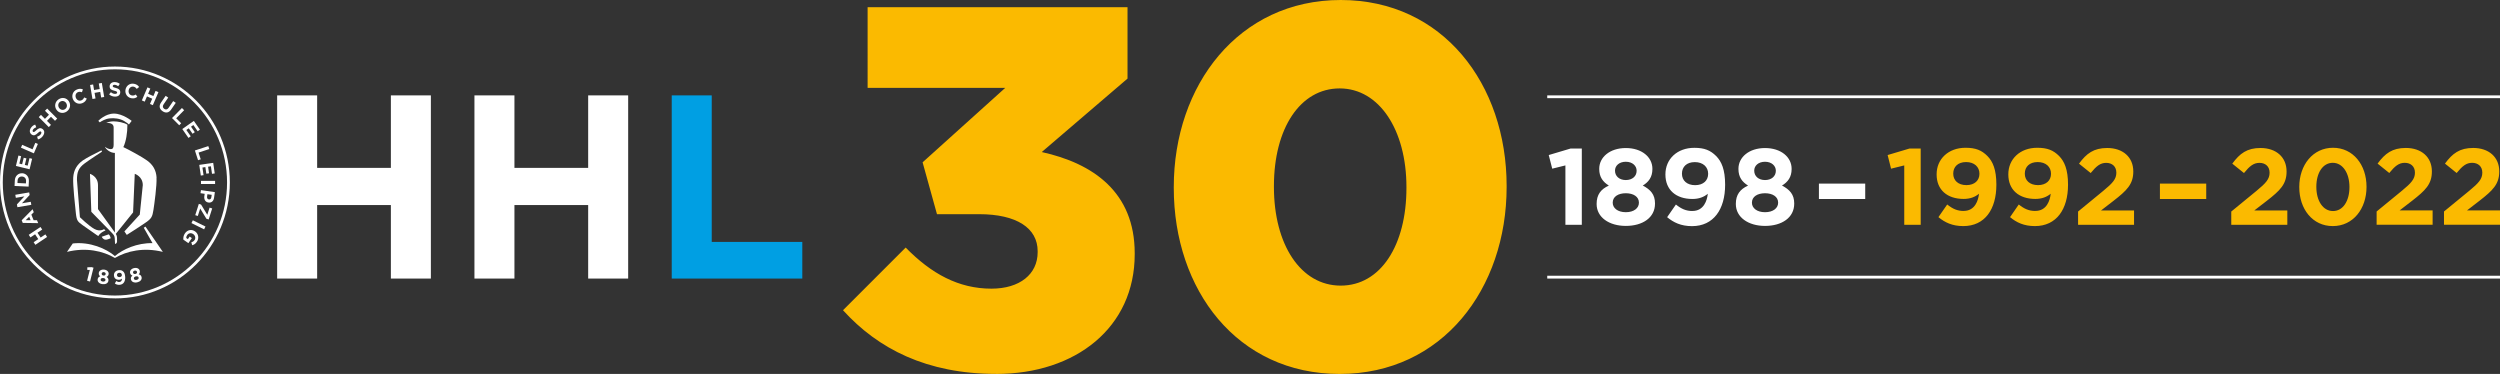 <?xml version="1.0" encoding="UTF-8"?><svg id="Ebene_1" xmlns="http://www.w3.org/2000/svg" viewBox="0 0 566.93 84.8"><rect x="0" y="0" width="566.93" height="84.8" fill="#333333" stroke="none"/><defs><style>.cls-1{fill:#009fe3;}.cls-2{fill:#fbba00;}.cls-3{fill:#fff;}</style></defs><polygon class="cls-3" points="350.87 62.53 350.87 63.17 566.93 63.17 566.93 62.53 350.87 62.53 350.87 62.53"/><path class="cls-2" d="M225.87,84.8c18.17,0,31.45-10.6,31.45-27.14v-.23c0-13.86-9.43-20.38-21.08-22.95l19.45-16.66V1.63h-58.94V19.92h31.22l-18.75,16.89,3.26,11.76h9.55c8.5,0,13.28,3.14,13.28,8.39v.23c0,5.01-4.08,8.27-10.48,8.27-7.45,0-13.63-3.38-19.45-9.32l-14.21,14.21c7.92,8.74,18.99,14.44,34.71,14.44h0Zm77.93,0c23.3,0,37.86-19.34,37.86-42.4v-.23c0-23.06-14.44-42.17-37.62-42.17s-37.86,19.34-37.86,42.4v.23c0,23.06,14.33,42.17,37.62,42.17h0Zm.23-20.03c-9.09,0-15.14-9.32-15.14-22.36v-.23c0-13.05,5.94-22.13,14.91-22.13s15.14,9.43,15.14,22.36v.23c0,12.93-5.82,22.13-14.91,22.13h0Z"/><polygon class="cls-1" points="181.94 63.17 181.94 54.86 161.4 54.86 161.4 21.63 152.33 21.63 152.33 63.17 181.94 63.17 181.94 63.17"/><path class="cls-3" d="M97.71,63.17V21.63h-9.07v16.44h-16.72V21.63h-9.07V63.17h9.07v-16.67h16.72v16.67h9.07Zm44.74,0V21.63h-9.07v16.44h-16.72V21.63h-9.07V63.17h9.07v-16.67h16.72v16.67h9.07Z"/><path class="cls-3" d="M26.06,67.66C11.69,67.66,0,55.87,0,41.37S11.69,15.09,26.06,15.09s26.06,11.79,26.06,26.29-11.69,26.29-26.06,26.29h0Zm0-51.94C12.04,15.72,.63,27.23,.63,41.37s11.41,25.65,25.43,25.65,25.43-11.51,25.43-25.65S40.09,15.72,26.06,15.72h0Z"/><path class="cls-3" d="M24.66,53.14l-1.59,.55,.1,.18c.18,.28,.54,.64,1.21,.42,.06-.02,.11-.04,.16-.05l.56-.2c-.04-.28-.18-.65-.44-.91h0Z"/><path class="cls-3" d="M22.28,53.53c.55-.89,1.65-1.27,1.65-1.27l-.34-.3s-.91,.67-2.19-.04c-1.29-.71-3.28-2.66-3.28-2.66l-.67-8.48c0-1.68,.3-2.66,1.75-3.73,1.13-.84,3.93-2.66,3.93-2.66l-.13-.29c-1.47,.73-3.43,1.72-4.23,2.29-1.29,.93-2.07,2.13-2.17,3.91-.1,1.71,.44,6.58,.6,8.03,.19,1.74,.41,1.93,1.59,2.77l3.47,2.43h0Z"/><path class="cls-3" d="M32.98,51.39l-.38,.26,1.99,3.49c-3.5-.09-6.78,1.41-8.53,2.93-1.92-1.67-5.68-3.31-9.56-2.86l-1.31,1.91c4.35-1.08,8.17-.2,10.87,1.38,2.7-1.58,6.52-2.46,10.87-1.38l-1.31-1.91-2.64-3.83h0Z"/><path class="cls-3" d="M22.68,27.71c.32-.22,1.18-.75,2.14-.86,1.09-.13,2.34,.02,3.31,.58,.55,.32,.94,.64,1.11,.8l.62-.82s-2.03-1.65-4.02-1.65-3.55,1.65-3.55,1.65l.33,.33s.02-.01,.06-.03h0Z"/><path class="cls-3" d="M35.51,40.3c-.1-1.77-.88-2.98-2.17-3.91-1.13-.82-4.15-2.46-5.37-3.03,.62-1.27,.93-3.26,.92-5.08-.7-.48-2.21-.76-3.12-.76-.59,0-1.16,.12-1.68,.34,1.12,0,1.68,.3,1.68,1.07v3.96c0,.67-.25,.93-.63,.93-.49,0-.92-.21-1.36-.54,.27,.62,1.24,1.4,2.27,1.4v18.05l-.07-.1-3.76-5.21v-5.44c0-2.01-1.82-2.56-1.82-2.56l.31,8.62,4.69,4.8c.39,.42,.59,.66,.62,1.19l.07,1.3h0s.03,0,.06-.02l.08-.03c.13-.06,.3-.2,.31-.48,0,0,0,0,0-.01v-.66c0-.5-.08-.77-.28-1.09l3.92-4.87,.38-8.75s1.82,.57,1.82,2.56l-.68,6.68-3.49,3.82,.54,.79s3.1-1.96,4.46-2.92c1.17-.83,1.35-1.25,1.59-2.76,.21-1.34,.79-5.58,.69-7.29h0Z"/><path class="cls-3" d="M19.8,60.62v.6s.57,0,.57,0l-.62,2.45,.67,.17,.79-3.14-.46-.12-.96,.04h0Zm4.79,2.99c.04-.38-.13-.61-.43-.81,.26-.13,.44-.31,.48-.66,.05-.49-.35-.93-1.03-1-.67-.07-1.16,.27-1.21,.77-.04,.35,.1,.57,.33,.75-.35,.12-.55,.33-.59,.72-.06,.56,.43,.98,1.13,1.06,.7,.07,1.26-.22,1.32-.82h0Zm-.63-1.47c-.02,.23-.22,.38-.49,.35-.28-.03-.44-.22-.41-.45,.02-.2,.21-.36,.49-.33,.29,.03,.44,.23,.41,.43h0Zm-.04,1.36c-.02,.23-.25,.38-.59,.35-.35-.04-.53-.23-.51-.46,.03-.25,.27-.37,.59-.34,.32,.03,.53,.2,.51,.46h0Zm4.46-.76c-.04-.64-.21-.98-.46-1.19-.26-.23-.51-.32-.94-.29-.72,.05-1.19,.56-1.14,1.21,.04,.66,.51,1.01,1.21,.97,.28-.02,.49-.12,.63-.26-.02,.43-.21,.75-.6,.77-.27,.02-.47-.06-.71-.23l-.33,.56c.28,.21,.61,.34,1.07,.31,.91-.06,1.35-.8,1.28-1.85h0Zm-.74-.42c.02,.28-.17,.5-.52,.52-.35,.02-.57-.16-.59-.45-.02-.29,.16-.5,.51-.53,.35-.02,.57,.17,.59,.46h0Zm4.47,.53c-.08-.38-.31-.54-.66-.64,.21-.2,.32-.44,.25-.78-.1-.49-.62-.78-1.28-.64-.66,.14-1.02,.62-.92,1.1,.07,.34,.27,.51,.54,.61-.3,.22-.43,.49-.34,.87,.12,.55,.7,.8,1.4,.66,.69-.15,1.13-.6,1.01-1.19h0Zm-1.04-1.2c.05,.23-.09,.42-.37,.48-.27,.06-.48-.07-.53-.3-.04-.2,.09-.4,.37-.46,.28-.06,.48,.08,.52,.28h0Zm.37,1.31c.05,.23-.12,.44-.46,.51s-.58-.06-.62-.28c-.05-.25,.15-.44,.46-.51,.31-.07,.57,.03,.62,.28h0Z"/><path class="cls-3" d="M9.18,51.47l-2.66,1.78,.39,.59,1.05-.71,.72,1.09-1.05,.71,.39,.59,2.66-1.78-.39-.59-1.07,.72-.72-1.09,1.07-.72-.39-.59h0Zm-1.8-4.02l-2.46,2.5,.24,.6,3.5,.05-.27-.67h-.77s-.51-1.26-.51-1.26l.55-.55-.28-.69h0Zm-.76,1.7l.32,.79h-1.12s.8-.79,.8-.79h0Zm0-5.52l-3.15,.54,.12,.69,1.94-.33-1.69,1.82,.11,.64,3.15-.54-.12-.69-2,.34,1.74-1.88-.1-.59h0Zm-1.59-4.34h0c-.9-.04-1.62,.62-1.67,1.63l-.06,1.25,3.19,.15,.06-1.25c.05-1.01-.62-1.74-1.52-1.79h0Zm-.03,.74c.57,.03,.93,.44,.91,1.01l-.03,.55-1.92-.09,.03-.55c.03-.58,.44-.95,1.01-.92h0Zm2.3-4.02l-.61-.15-.41,1.7-.65-.16,.36-1.48-.61-.15-.36,1.48-.63-.15,.4-1.68-.61-.15-.57,2.36,3.1,.76,.57-2.38h0Zm1.3-3.36l-.59-.26-.63,1.47-2.35-1.02-.28,.65,2.93,1.28,.91-2.12h0Zm.99-3.43h0c-.47-.31-.86-.13-1.36,.32-.42,.39-.55,.46-.73,.35h0c-.13-.09-.15-.28,0-.51,.15-.23,.4-.4,.72-.53l-.24-.6c-.4,.13-.74,.38-.99,.78-.36,.55-.29,1.15,.19,1.48h0c.53,.36,.91,.1,1.4-.35,.41-.37,.54-.42,.69-.32h0c.16,.11,.16,.32,0,.56-.2,.31-.49,.48-.85,.59l.19,.63c.5-.13,.91-.45,1.17-.86,.38-.58,.35-1.19-.18-1.54h0Zm3.38-2.33l-2.27-2.27-.5,.5,.9,.9-.91,.93-.9-.9-.5,.5,2.27,2.27,.5-.5-.91-.91,.91-.93,.91,.91,.5-.5h0Zm2.64-3.93h0c-.5-.77-1.5-.99-2.32-.44-.82,.55-1.01,1.57-.5,2.34h0c.5,.77,1.5,.99,2.32,.44,.82-.55,1.01-1.57,.5-2.34h0Zm-.61,.42c.3,.46,.22,1.05-.25,1.37-.47,.32-1.06,.16-1.36-.3h0c-.3-.47-.22-1.06,.25-1.38,.47-.32,1.06-.16,1.36,.3h0Zm4.67-1.04l-.58-.25c-.15,.31-.3,.53-.64,.67-.51,.21-1.03-.07-1.24-.58h0c-.21-.52-.02-1.08,.48-1.29,.3-.12,.58-.09,.89,.03l.22-.65c-.38-.16-.79-.21-1.35,.02-.91,.37-1.26,1.33-.92,2.18h0c.35,.86,1.27,1.28,2.14,.92,.57-.23,.83-.58,1-1.03h0Zm3.96-.35l-.54-3.18-.69,.12,.21,1.26-1.28,.22-.21-1.26-.69,.12,.54,3.18,.69-.12-.21-1.27,1.28-.22,.21,1.27,.69-.12h0Zm3.64-1.08h0c0-.57-.37-.8-1.01-.97-.55-.14-.69-.21-.69-.42h0c0-.17,.14-.29,.41-.29,.27,0,.55,.12,.83,.32l.36-.53c-.32-.26-.72-.41-1.19-.41-.65,0-1.12,.39-1.12,.97h0c0,.65,.42,.83,1.06,.99,.53,.14,.64,.23,.64,.41h0c0,.2-.17,.31-.46,.31-.37,0-.67-.15-.95-.39l-.41,.5c.38,.34,.87,.51,1.36,.51,.69,0,1.17-.36,1.17-1h0Zm3.88,1.05l-.35-.53c-.29,.18-.54,.28-.9,.21-.54-.1-.82-.63-.72-1.17h0c.1-.55,.57-.92,1.1-.82,.31,.06,.53,.24,.73,.51l.54-.43c-.24-.35-.55-.61-1.14-.73-.96-.19-1.78,.42-1.95,1.32h0c-.17,.92,.38,1.77,1.3,1.95,.61,.12,1.01-.03,1.39-.32h0Zm3.51,1.89l1.27-2.96-.65-.28-.5,1.17-1.19-.52,.5-1.17-.65-.28-1.27,2.96,.65,.28,.51-1.19,1.19,.52-.51,1.19,.65,.28h0Zm4.17,.96l1.03-1.49-.58-.4-1.04,1.52c-.29,.42-.65,.49-1,.24-.35-.25-.41-.62-.12-1.05l1.03-1.5-.58-.4-1.04,1.51c-.54,.78-.38,1.48,.33,1.97,.71,.49,1.42,.41,1.97-.39h0Zm1.81,3.6l.45-.46-1.13-1.13,1.8-1.83-.5-.5-2.25,2.28,1.63,1.63h0Zm2.11,2.86l.51-.36-1-1.43,.55-.39,.86,1.24,.51-.36-.86-1.24,.53-.38,.98,1.41,.51-.36-1.38-1.99-2.62,1.85,1.4,2.01h0Zm2.16,5.06l.61-.2-.49-1.53,2.43-.8-.22-.67-3.04,.99,.71,2.2h0Zm.63,3.48l.62-.09-.25-1.73,.66-.1,.22,1.5,.62-.09-.22-1.5,.64-.09,.25,1.71,.62-.09-.35-2.4-3.16,.46,.35,2.43h0Zm.05,1.92h3.19s0-.71,0-.71h-3.2s0,.71,0,.71h0Zm1.68,4.2h0c.65,.09,1.16-.3,1.27-1.06l.19-1.3-3.16-.46-.1,.7,.95,.14-.08,.53c-.1,.72,.2,1.34,.93,1.45h0Zm.09-.71c-.27-.04-.45-.27-.4-.62l.08-.56,.97,.14-.08,.54c-.05,.35-.25,.55-.56,.5h0Zm-3.09,3.57l.59,.19,.54-1.69,1.41,2.32,.51,.16,.8-2.5-.59-.19-.52,1.63-1.41-2.32-.51-.16-.81,2.55h0Zm-.85,1.8l2.87,1.42,.31-.64-2.87-1.42-.31,.64h0Zm-1.84,3.75l1.14,.8,.79-1.15-.5-.35-.4,.59-.38-.26c0-.22,.07-.45,.22-.66,.32-.47,.9-.56,1.38-.22h0c.45,.32,.59,.91,.3,1.34-.21,.31-.43,.42-.74,.51l.19,.67c.42-.11,.75-.31,1.07-.79,.55-.8,.34-1.82-.4-2.34h0c-.78-.55-1.74-.38-2.31,.44-.33,.48-.4,.99-.36,1.42h0Z"/><polygon class="cls-3" points="350.87 21.63 350.87 22.26 566.93 22.26 566.93 21.63 350.87 21.63 350.87 21.63"/><path class="cls-2" d="M431.83,50.98h3.73v-17.29h-2.57l-4.93,1.47,.78,3.09,2.99-.74v13.46h0Zm13.49-3.14c-1.45,0-2.5-.47-3.75-1.47l-1.99,2.87c1.45,1.2,3.14,2.03,5.64,2.03,4.88,0,7.5-3.8,7.5-9.37v-.05c0-3.39-.81-5.25-2.04-6.48-1.3-1.3-2.65-1.86-4.96-1.86-3.88,0-6.55,2.55-6.55,6.01v.05c0,3.48,2.4,5.54,6.13,5.54,1.47,0,2.6-.44,3.48-1.18-.15,1.47-.88,3.9-3.48,3.9h0Zm.61-5.86c-1.87,0-2.99-1.06-2.99-2.58v-.05c0-1.52,1.06-2.6,2.92-2.6s3.02,1.1,3.02,2.63v.05c0,1.47-1.08,2.55-2.95,2.55h0Zm15.62,5.86c-1.45,0-2.5-.47-3.75-1.47l-1.98,2.87c1.45,1.2,3.14,2.03,5.64,2.03,4.88,0,7.51-3.8,7.51-9.37v-.05c0-3.39-.81-5.25-2.03-6.48-1.3-1.3-2.65-1.86-4.96-1.86-3.88,0-6.55,2.55-6.55,6.01v.05c0,3.48,2.4,5.54,6.13,5.54,1.47,0,2.6-.44,3.48-1.18-.15,1.47-.88,3.9-3.48,3.9h0Zm.61-5.86c-1.86,0-2.99-1.06-2.99-2.58v-.05c0-1.52,1.06-2.6,2.92-2.6s3.02,1.1,3.02,2.63v.05c0,1.47-1.08,2.55-2.95,2.55h0Zm9.08,9h12.7v-3.26h-7.48l2.8-2.16c3.04-2.36,4.51-3.78,4.51-6.65v-.05c0-3.21-2.35-5.3-5.91-5.3-3.07,0-4.71,1.25-6.4,3.55l2.65,2.13c1.28-1.57,2.18-2.31,3.51-2.31s2.31,.79,2.31,2.23-.83,2.36-2.97,4.12l-5.71,4.69v2.99h0Zm18.57-5.86h10.5v-3.48h-10.5v3.48h0Zm16.19,5.86h12.7v-3.26h-7.48l2.8-2.16c3.04-2.36,4.51-3.78,4.51-6.65v-.05c0-3.21-2.35-5.3-5.91-5.3-3.07,0-4.71,1.25-6.4,3.55l2.65,2.13c1.27-1.57,2.18-2.31,3.51-2.31s2.3,.79,2.3,2.23-.83,2.36-2.97,4.12l-5.72,4.69v2.99h0Zm23.01,.29c4.59,0,7.65-3.9,7.65-8.88v-.05c0-4.98-3.06-8.83-7.6-8.83s-7.65,3.9-7.65,8.88v.05c0,4.98,3.02,8.83,7.6,8.83h0Zm.05-3.41c-2.28,0-3.78-2.33-3.78-5.47v-.05c0-3.14,1.47-5.42,3.73-5.42s3.78,2.36,3.78,5.47v.05c0,3.12-1.45,5.42-3.73,5.42h0Zm9.89,3.11h12.7v-3.26h-7.48l2.8-2.16c3.04-2.36,4.51-3.78,4.51-6.65v-.05c0-3.21-2.35-5.3-5.91-5.3-3.07,0-4.71,1.25-6.4,3.55l2.65,2.13c1.28-1.57,2.18-2.31,3.51-2.31s2.31,.79,2.31,2.23-.83,2.36-2.97,4.12l-5.72,4.69v2.99h0Zm15.28,0h12.7v-3.26h-7.48l2.8-2.16c3.04-2.36,4.51-3.78,4.51-6.65v-.05c0-3.21-2.35-5.3-5.91-5.3-3.07,0-4.71,1.25-6.4,3.55l2.65,2.13c1.28-1.57,2.18-2.31,3.51-2.31s2.31,.79,2.31,2.23-.83,2.36-2.97,4.12l-5.72,4.69v2.99h0Z"/><path class="cls-3" d="M354.98,50.98h3.73v-17.29h-2.57l-4.93,1.47,.79,3.09,2.99-.74v13.46h0Zm13.71,.25c3.8,0,6.62-1.86,6.62-5.05v-.05c0-2.04-1.03-3.14-2.77-4.05,1.32-.81,2.18-1.91,2.18-3.75v-.05c0-2.65-2.4-4.71-6.03-4.71s-6.03,2.08-6.03,4.71v.05c0,1.84,.86,2.94,2.18,3.75-1.82,.83-2.77,2.06-2.77,4.15v.05c0,2.99,2.82,4.95,6.62,4.95h0Zm0-10.4c-1.5,0-2.45-.91-2.45-2.11v-.05c0-1.06,.91-1.99,2.45-1.99s2.45,.96,2.45,2.01v.05c0,1.2-.96,2.09-2.45,2.09h0Zm0,7.29c-1.87,0-2.97-.96-2.97-2.14v-.05c0-1.33,1.25-2.11,2.97-2.11s2.97,.79,2.97,2.11v.05c0,1.2-1.11,2.14-2.97,2.14h0Zm15.11-.27c-1.45,0-2.5-.47-3.75-1.47l-1.99,2.87c1.45,1.2,3.14,2.03,5.64,2.03,4.88,0,7.51-3.8,7.51-9.37v-.05c0-3.39-.81-5.25-2.04-6.48-1.3-1.3-2.65-1.86-4.95-1.86-3.88,0-6.55,2.55-6.55,6.01v.05c0,3.48,2.4,5.54,6.13,5.54,1.47,0,2.6-.44,3.48-1.18-.15,1.47-.88,3.9-3.48,3.9h0Zm.61-5.86c-1.87,0-2.99-1.06-2.99-2.58v-.05c0-1.52,1.06-2.6,2.92-2.6s3.02,1.1,3.02,2.63v.05c0,1.47-1.08,2.55-2.95,2.55h0Zm15.85,9.24c3.8,0,6.62-1.86,6.62-5.05v-.05c0-2.04-1.03-3.14-2.77-4.05,1.32-.81,2.18-1.91,2.18-3.75v-.05c0-2.65-2.4-4.71-6.03-4.71s-6.03,2.08-6.03,4.71v.05c0,1.84,.86,2.94,2.18,3.75-1.81,.83-2.77,2.06-2.77,4.15v.05c0,2.99,2.82,4.95,6.62,4.95h0Zm0-10.4c-1.5,0-2.45-.91-2.45-2.11v-.05c0-1.06,.91-1.99,2.45-1.99s2.45,.96,2.45,2.01v.05c0,1.2-.96,2.09-2.45,2.09h0Zm0,7.29c-1.87,0-2.97-.96-2.97-2.14v-.05c0-1.33,1.25-2.11,2.97-2.11s2.97,.79,2.97,2.11v.05c0,1.2-1.11,2.14-2.97,2.14h0Zm12.22-3h10.5v-3.48h-10.5v3.48h0Z"/></svg>